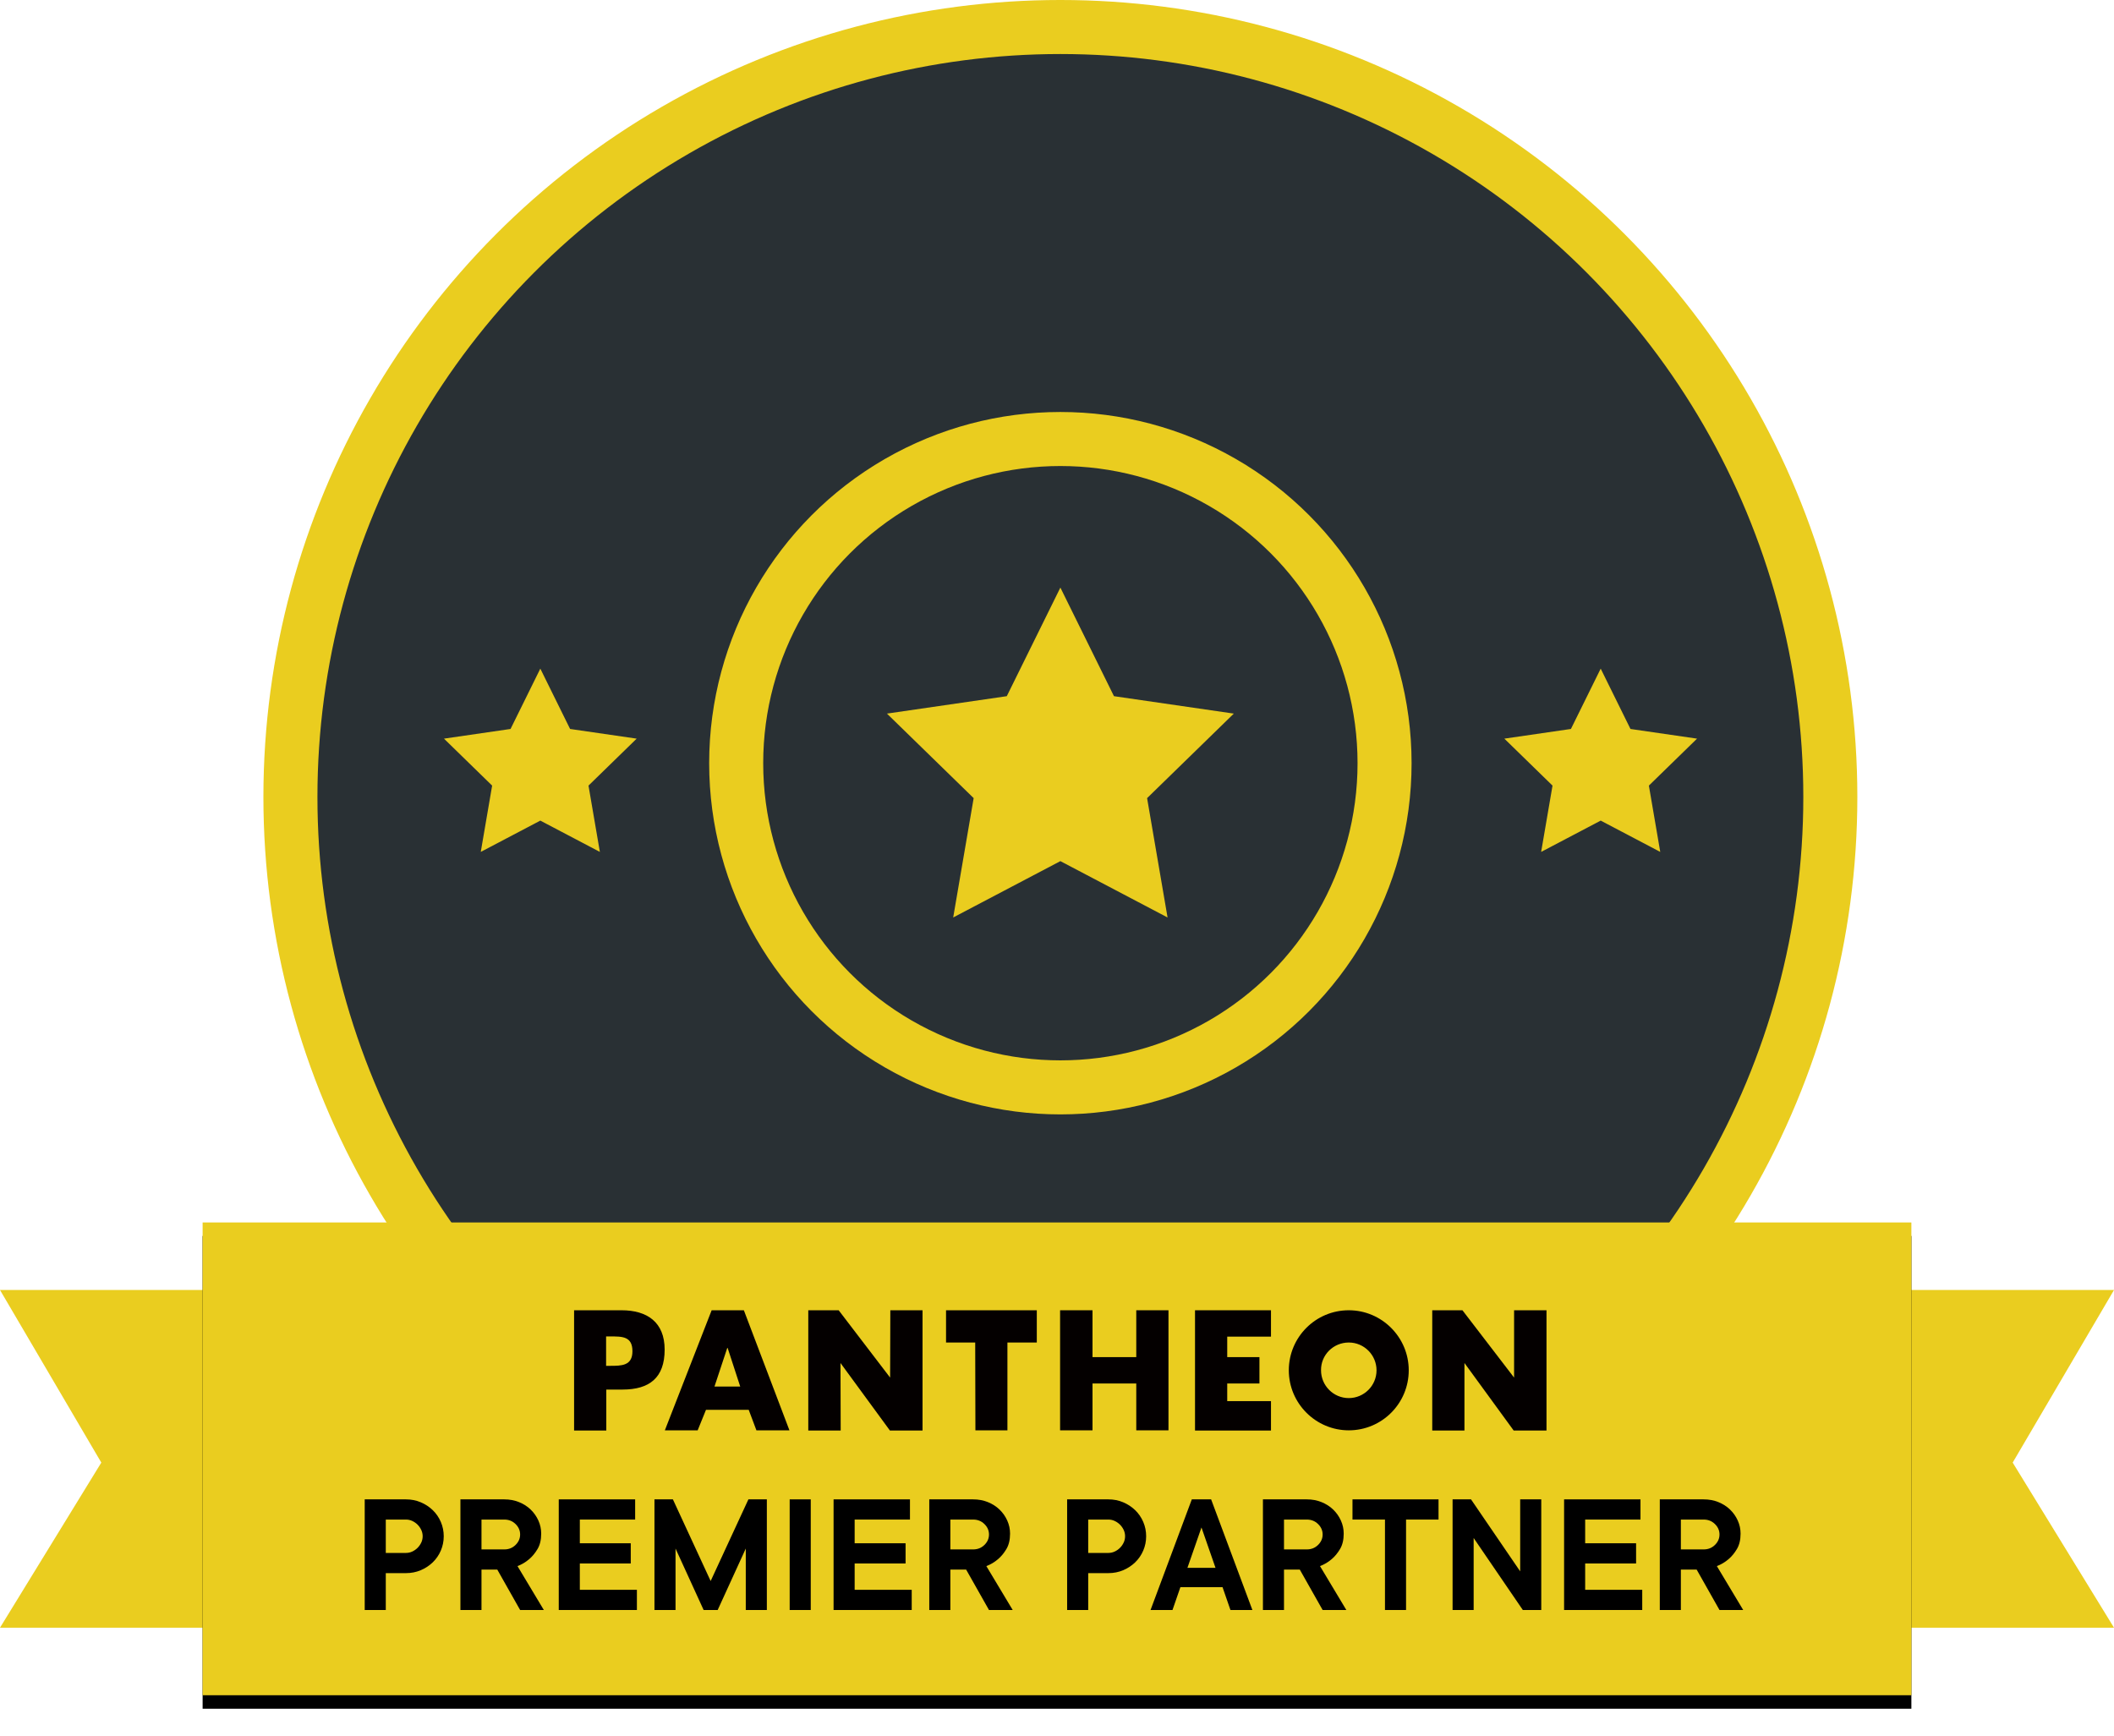 <?xml version="1.0" encoding="UTF-8"?>
<svg width="313px" height="257px" viewBox="0 0 313 257" version="1.1" xmlns="http://www.w3.org/2000/svg" xmlns:xlink="http://www.w3.org/1999/xlink">
    <title>Pantheon Premier Logo</title>
    <defs>
        <rect id="path-1" x="30" y="0" width="253" height="70"></rect>
        <filter x="-2.8%" y="-7.1%" width="105.5%" height="120.0%" filterUnits="objectBoundingBox" id="filter-2">
            <feOffset dx="0" dy="2" in="SourceAlpha" result="shadowOffsetOuter1"></feOffset>
            <feGaussianBlur stdDeviation="2" in="shadowOffsetOuter1" result="shadowBlurOuter1"></feGaussianBlur>
            <feColorMatrix values="0 0 0 0 0   0 0 0 0 0   0 0 0 0 0  0 0 0 0.189 0" type="matrix" in="shadowBlurOuter1"></feColorMatrix>
        </filter>
    </defs>
    <g id="Page-1" stroke="none" stroke-width="1" fill="none" fill-rule="evenodd">
        <g id="Studio-Chilli's" transform="translate(-147, -193)">
            <g id="Pantheon-Premier-Logo" transform="translate(147, 193)">
                <g id="Top" transform="translate(39, 0)">
                    <circle id="Oval" stroke="#EACD1F" stroke-width="8" fill="#293034" cx="118" cy="118" r="114"></circle>
                    <circle id="Oval-Copy-3" stroke="#EACD1F" stroke-width="8" fill="#293034" cx="118" cy="113" r="48"></circle>
                    <polygon id="Star" fill="#EACD1F" points="41 121.5 32.183 126.135 33.867 116.318 26.734 109.365 36.592 107.932 41 99 45.408 107.932 55.266 109.365 48.133 116.318 49.817 126.135"></polygon>
                    <polygon id="Star-Copy" fill="#EACD1F" points="198 121.5 189.183 126.135 190.867 116.318 183.734 109.365 193.592 107.932 198 99 202.408 107.932 212.266 109.365 205.133 116.318 206.817 126.135"></polygon>
                    <polygon id="Star-Copy-2" fill="#EACD1F" points="118 127.5 102.13 135.843 105.161 118.172 92.321 105.657 110.065 103.078 118 87 125.935 103.078 143.679 105.657 130.839 118.172 133.87 135.843"></polygon>
                </g>
                <g id="Bottom" transform="translate(0, 181)">
                    <polygon id="Rectangle-Copy" fill="#EACD1F" points="273 10 313 10 298 35.554 313 60 273 60"></polygon>
                    <polygon id="Rectangle-Copy-2" fill="#EACD1F" transform="translate(20, 35) scale(-1, 1) translate(-20, -35)" points="5.68434189e-13 10 40 10 25 35.554 40 60 5.68434189e-13 60"></polygon>
                    <g id="Rectangle">
                        <use fill="black" fill-opacity="1" filter="url(#filter-2)" xlink:href="#path-1"></use>
                        <use fill="#EACD1F" fill-rule="evenodd" xlink:href="#path-1"></use>
                    </g>
                    <g id="Group-4" transform="translate(54, 13)" fill-rule="nonzero">
                        <g id="Premier-Partner-Copy" transform="translate(0, 28)" fill="#000000">
                            <path d="M6.11,0 C6.89,0 7.618,0.143 8.294,0.429 C8.97,0.715 9.564,1.105 10.075,1.599 C10.586,2.093 10.985,2.674 11.271,3.341 C11.557,4.008 11.7,4.715 11.7,5.46 C11.7,6.205 11.557,6.912 11.271,7.579 C10.985,8.246 10.586,8.827 10.075,9.321 C9.564,9.815 8.97,10.205 8.294,10.491 C7.618,10.777 6.89,10.92 6.11,10.92 L3.12,10.92 L3.12,16.38 L0,16.38 L0,0 L6.11,0 Z M6.11,7.93 C6.439,7.93 6.751,7.861 7.046,7.722 C7.341,7.583 7.601,7.401 7.826,7.176 C8.051,6.951 8.233,6.691 8.372,6.396 C8.511,6.101 8.58,5.789 8.58,5.46 C8.58,5.131 8.511,4.819 8.372,4.524 C8.233,4.229 8.051,3.969 7.826,3.744 C7.601,3.519 7.341,3.337 7.046,3.198 C6.751,3.059 6.439,2.99 6.11,2.99 L3.12,2.99 L3.12,7.93 L6.11,7.93 Z" id="Shape"></path>
                            <path d="M19.63,10.4 L17.29,10.4 L17.29,16.38 L14.17,16.38 L14.17,0 L20.67,0 C21.45,0 22.174,0.134 22.841,0.403 C23.508,0.672 24.085,1.04 24.57,1.508 C25.055,1.976 25.437,2.518 25.714,3.133 C25.991,3.748 26.13,4.394 26.13,5.07 C26.13,5.989 25.948,6.751 25.584,7.358 C25.22,7.965 24.813,8.459 24.362,8.84 C23.842,9.291 23.261,9.637 22.62,9.88 L26.52,16.38 L23.01,16.38 L19.63,10.4 Z M17.29,7.41 L20.67,7.41 C21.329,7.41 21.883,7.189 22.334,6.747 C22.785,6.305 23.01,5.789 23.01,5.2 C23.01,4.611 22.785,4.095 22.334,3.653 C21.883,3.211 21.329,2.99 20.67,2.99 L17.29,2.99 L17.29,7.41 Z" id="Shape"></path>
                            <polygon id="Path" points="40.3 13.39 40.3 16.38 28.73 16.38 28.73 0 40.04 0 40.04 2.99 31.85 2.99 31.85 6.5 39.39 6.5 39.39 9.49 31.85 9.49 31.85 13.39"></polygon>
                            <polygon id="Path" points="59.54 0 59.54 16.38 56.42 16.38 56.42 7.28 52.26 16.38 50.18 16.38 46.02 7.28 46.02 16.38 42.9 16.38 42.9 0 45.63 0 51.22 12.09 56.81 0"></polygon>
                            <polygon id="Path" points="66.04 16.38 62.92 16.38 62.92 0 66.04 0"></polygon>
                            <polygon id="Path" points="80.99 13.39 80.99 16.38 69.42 16.38 69.42 0 80.73 0 80.73 2.99 72.54 2.99 72.54 6.5 80.08 6.5 80.08 9.49 72.54 9.49 72.54 13.39"></polygon>
                            <path d="M89.05,10.4 L86.71,10.4 L86.71,16.38 L83.59,16.38 L83.59,0 L90.09,0 C90.87,0 91.594,0.134 92.261,0.403 C92.928,0.672 93.505,1.04 93.99,1.508 C94.475,1.976 94.857,2.518 95.134,3.133 C95.411,3.748 95.55,4.394 95.55,5.07 C95.55,5.989 95.368,6.751 95.004,7.358 C94.64,7.965 94.233,8.459 93.782,8.84 C93.262,9.291 92.681,9.637 92.04,9.88 L95.94,16.38 L92.43,16.38 L89.05,10.4 Z M86.71,7.41 L90.09,7.41 C90.749,7.41 91.303,7.189 91.754,6.747 C92.205,6.305 92.43,5.789 92.43,5.2 C92.43,4.611 92.205,4.095 91.754,3.653 C91.303,3.211 90.749,2.99 90.09,2.99 L86.71,2.99 L86.71,7.41 Z" id="Shape"></path>
                            <path d="M110.11,0 C110.89,0 111.618,0.143 112.294,0.429 C112.97,0.715 113.564,1.105 114.075,1.599 C114.586,2.093 114.985,2.674 115.271,3.341 C115.557,4.008 115.7,4.715 115.7,5.46 C115.7,6.205 115.557,6.912 115.271,7.579 C114.985,8.246 114.586,8.827 114.075,9.321 C113.564,9.815 112.97,10.205 112.294,10.491 C111.618,10.777 110.89,10.92 110.11,10.92 L107.12,10.92 L107.12,16.38 L104,16.38 L104,0 L110.11,0 Z M110.11,7.93 C110.439,7.93 110.751,7.861 111.046,7.722 C111.341,7.583 111.601,7.401 111.826,7.176 C112.051,6.951 112.233,6.691 112.372,6.396 C112.511,6.101 112.58,5.789 112.58,5.46 C112.58,5.131 112.511,4.819 112.372,4.524 C112.233,4.229 112.051,3.969 111.826,3.744 C111.601,3.519 111.341,3.337 111.046,3.198 C110.751,3.059 110.439,2.99 110.11,2.99 L107.12,2.99 L107.12,7.93 L110.11,7.93 Z" id="Shape"></path>
                            <path d="M119.6,16.38 L116.35,16.38 L122.46,0 L125.32,0 L131.43,16.38 L128.18,16.38 L127.01,13 L120.77,13 L119.6,16.38 Z M125.97,10.14 L123.89,4.16 L121.81,10.14 L125.97,10.14 Z" id="Shape"></path>
                            <path d="M138.45,10.4 L136.11,10.4 L136.11,16.38 L132.99,16.38 L132.99,0 L139.49,0 C140.27,0 140.994,0.134 141.661,0.403 C142.328,0.672 142.905,1.04 143.39,1.508 C143.875,1.976 144.257,2.518 144.534,3.133 C144.811,3.748 144.95,4.394 144.95,5.07 C144.95,5.989 144.768,6.751 144.404,7.358 C144.04,7.965 143.633,8.459 143.182,8.84 C142.662,9.291 142.081,9.637 141.44,9.88 L145.34,16.38 L141.83,16.38 L138.45,10.4 Z M136.11,7.41 L139.49,7.41 C140.149,7.41 140.703,7.189 141.154,6.747 C141.605,6.305 141.83,5.789 141.83,5.2 C141.83,4.611 141.605,4.095 141.154,3.653 C140.703,3.211 140.149,2.99 139.49,2.99 L136.11,2.99 L136.11,7.41 Z" id="Shape"></path>
                            <polygon id="Path" points="146.25 0 158.99 0 158.99 2.99 154.18 2.99 154.18 16.38 151.06 16.38 151.06 2.99 146.25 2.99"></polygon>
                            <polygon id="Path" points="174.2 0 174.2 16.38 171.47 16.38 164.19 5.72 164.19 16.38 161.07 16.38 161.07 0 163.8 0 171.08 10.66 171.08 0"></polygon>
                            <polygon id="Path" points="189.15 13.39 189.15 16.38 177.58 16.38 177.58 0 188.89 0 188.89 2.99 180.7 2.99 180.7 6.5 188.24 6.5 188.24 9.49 180.7 9.49 180.7 13.39"></polygon>
                            <path d="M197.21,10.4 L194.87,10.4 L194.87,16.38 L191.75,16.38 L191.75,0 L198.25,0 C199.03,0 199.754,0.134 200.421,0.403 C201.088,0.672 201.665,1.04 202.15,1.508 C202.635,1.976 203.017,2.518 203.294,3.133 C203.571,3.748 203.71,4.394 203.71,5.07 C203.71,5.989 203.528,6.751 203.164,7.358 C202.8,7.965 202.393,8.459 201.942,8.84 C201.422,9.291 200.841,9.637 200.2,9.88 L204.1,16.38 L200.59,16.38 L197.21,10.4 Z M194.87,7.41 L198.25,7.41 C198.909,7.41 199.463,7.189 199.914,6.747 C200.365,6.305 200.59,5.789 200.59,5.2 C200.59,4.611 200.365,4.095 199.914,3.653 C199.463,3.211 198.909,2.99 198.25,2.99 L194.87,2.99 L194.87,7.41 Z" id="Shape"></path>
                        </g>
                        <g id="Group" transform="translate(31, 0)" fill="#040000">
                            <path d="M25.136,0 L20.367,0 L13.438,17.778 L18.297,17.778 L19.527,14.745 L25.856,14.745 L26.996,17.778 L31.885,17.778 L25.136,0 Z M20.787,11.291 L22.676,5.586 L22.736,5.586 L24.596,11.291 L20.787,11.291 Z" id="Shape"></path>
                            <path d="M7.019,0 L0,0 L0,17.808 L4.769,17.808 L4.769,11.742 L7.169,11.742 C11.158,11.742 13.408,10 13.408,5.826 C13.408,1.742 10.798,0 7.019,0 M5.339,8.228 L4.739,8.228 L4.739,3.874 L5.339,3.874 C7.109,3.874 8.639,3.844 8.639,6.066 C8.639,8.228 7.019,8.228 5.339,8.228" id="Shape"></path>
                            <polygon id="Path" points="96.704 10.841 101.473 10.841 101.473 6.937 96.704 6.937 96.704 3.904 103.183 3.904 103.183 0 91.935 0 91.935 17.808 103.183 17.808 103.183 13.453 96.704 13.453"></polygon>
                            <polygon id="Path" points="55.071 4.775 59.39 4.775 59.42 17.778 64.159 17.778 64.159 4.775 68.509 4.775 68.509 0 55.071 0"></polygon>
                            <polygon id="Path" points="83.236 6.937 76.757 6.937 76.757 0 71.958 0 71.958 17.778 76.757 17.778 76.757 10.841 83.236 10.841 83.236 17.778 88.005 17.778 88.005 0 83.236 0"></polygon>
                            <path d="M114.701,4.775 C116.981,4.775 118.81,6.637 118.81,8.889 C118.81,11.171 116.951,13.003 114.701,13.003 C112.421,13.003 110.592,11.141 110.592,8.889 C110.562,6.607 112.421,4.775 114.701,4.775 M114.701,0 C109.782,0 105.822,3.994 105.822,8.889 C105.822,13.784 109.812,17.778 114.701,17.778 C119.62,17.778 123.579,13.784 123.579,8.889 C123.579,3.994 119.59,0 114.701,0" id="Shape"></path>
                            <polygon id="Path" points="139.177 9.97 131.528 0 127.059 0 127.059 17.808 131.828 17.808 131.828 7.808 139.117 17.808 143.976 17.808 143.976 0 139.177 0"></polygon>
                            <polygon id="Path" points="46.792 9.97 39.173 0 34.674 0 34.674 17.808 39.473 17.808 39.443 7.808 46.762 17.808 51.591 17.808 51.591 0 46.822 0"></polygon>
                        </g>
                    </g>
                </g>
            </g>
        </g>
    </g>
</svg>